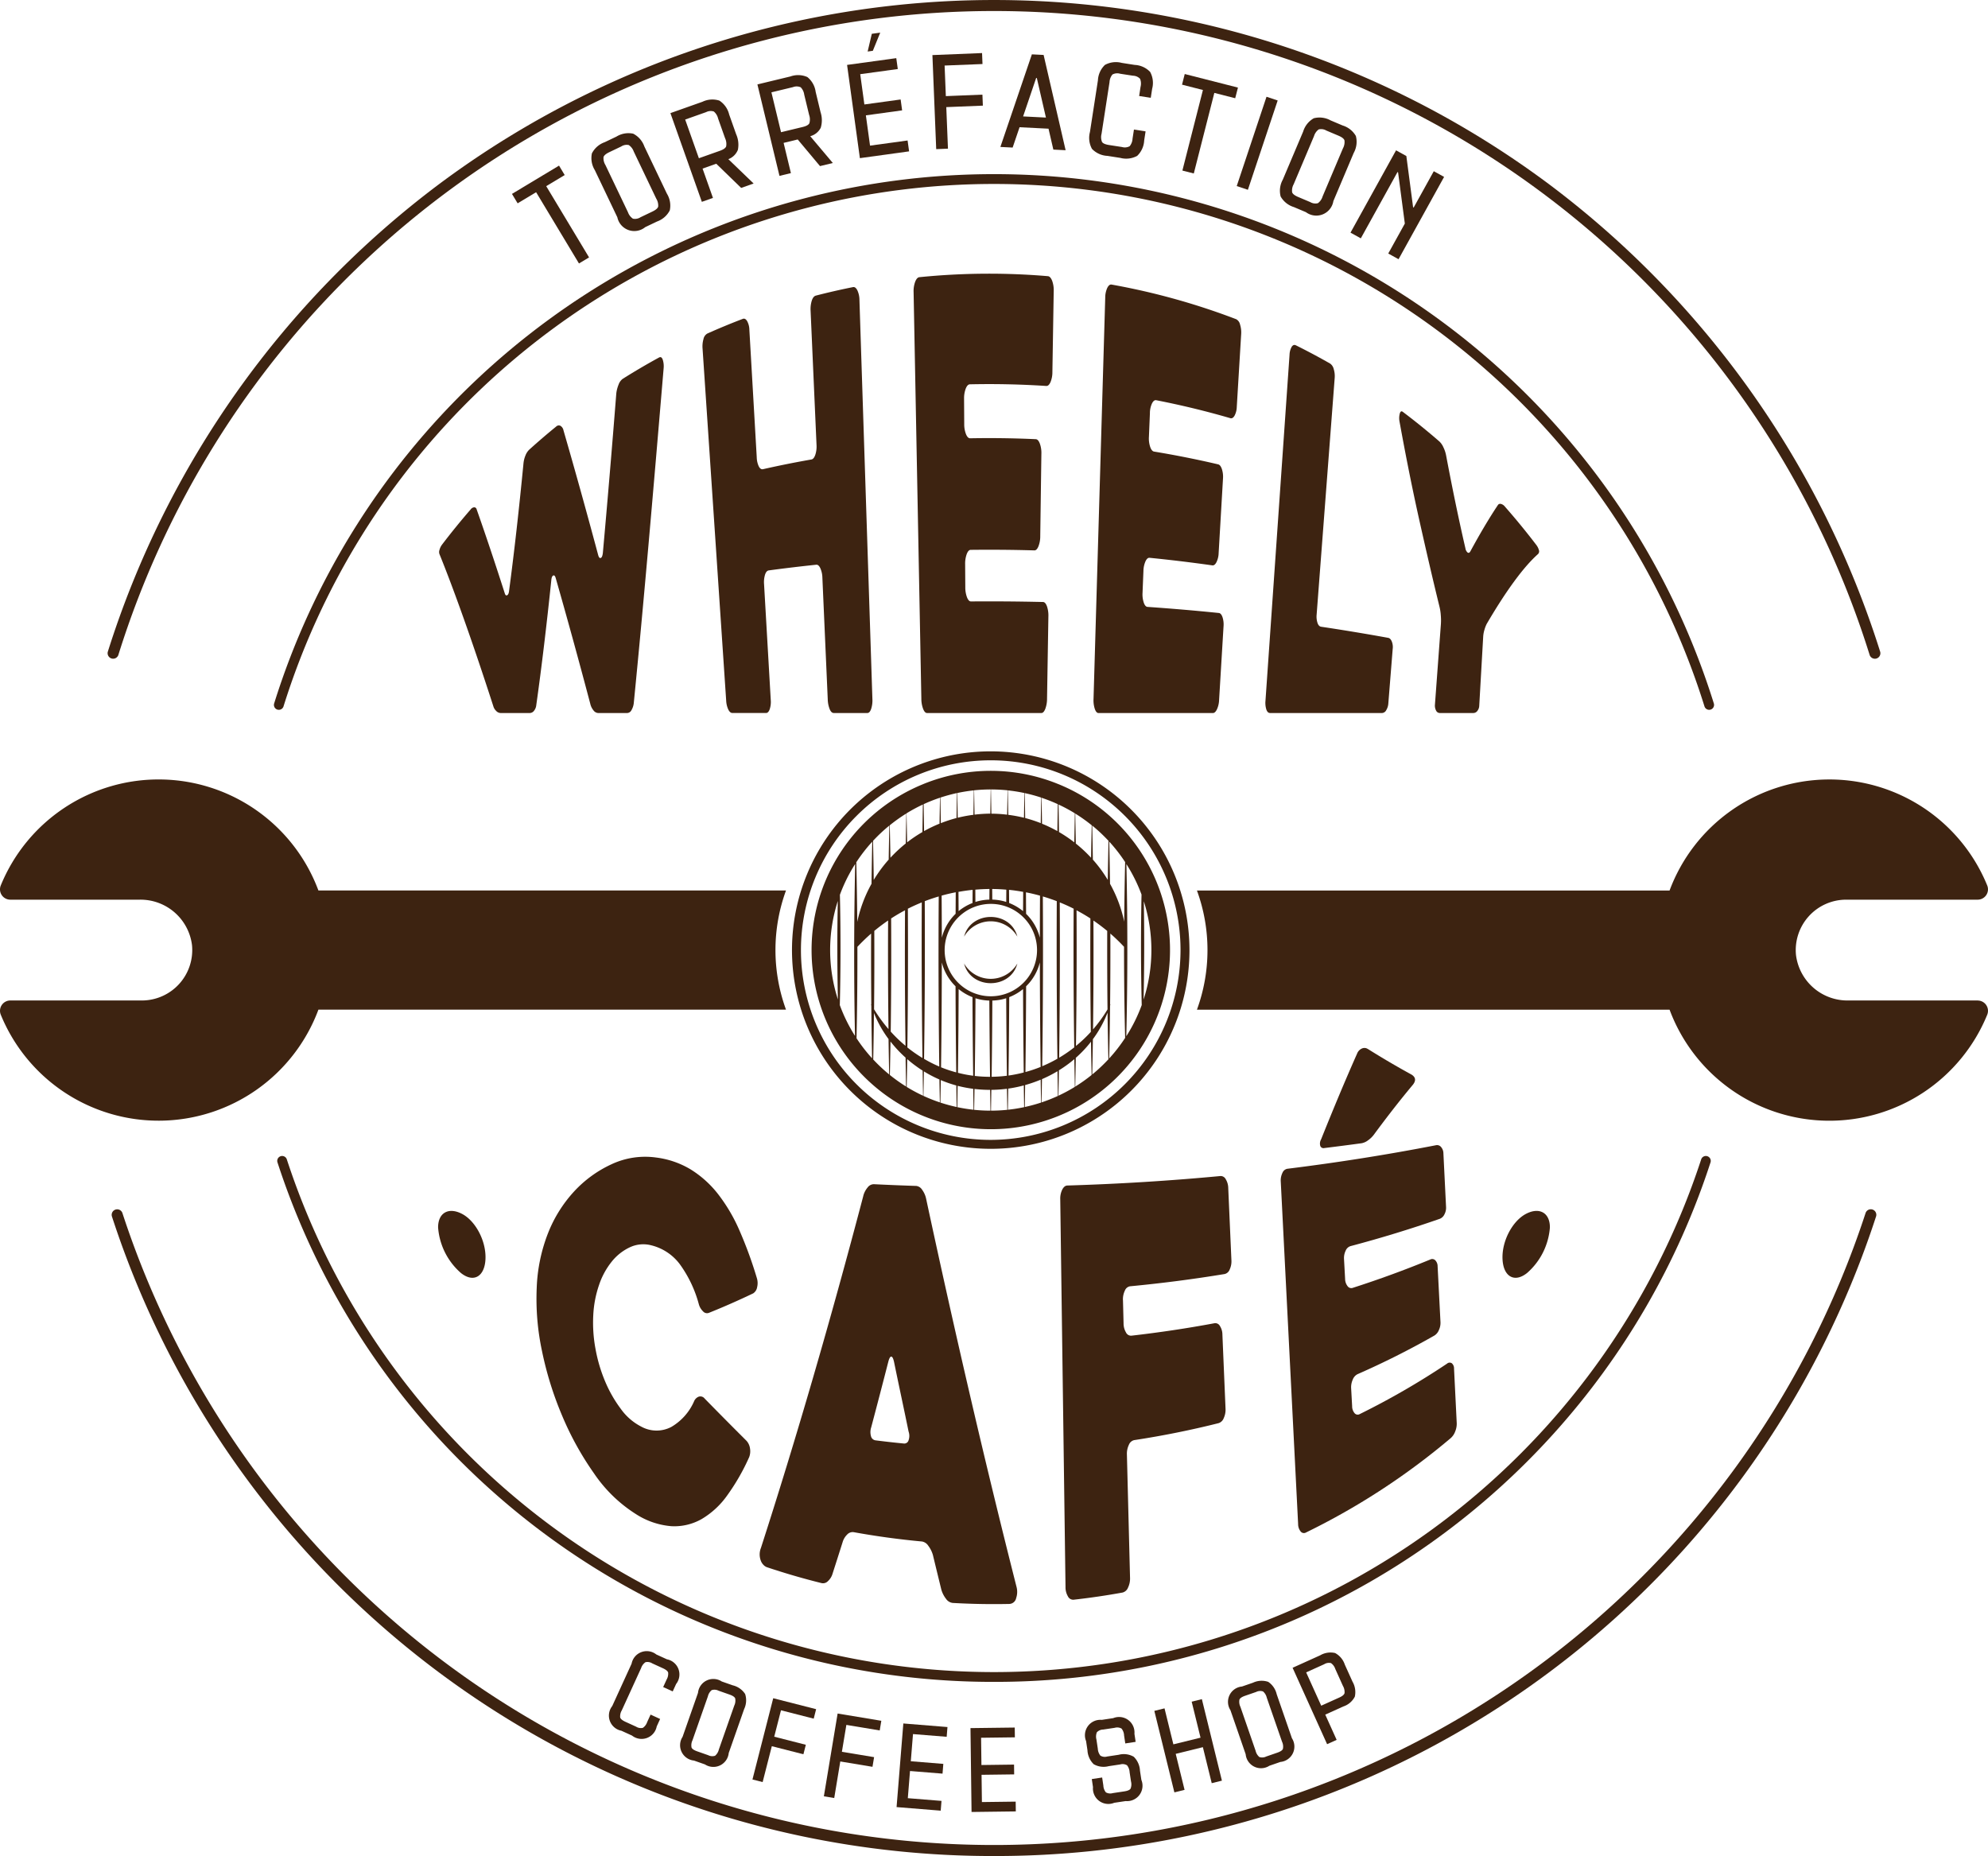 <svg xmlns="http://www.w3.org/2000/svg" xmlns:xlink="http://www.w3.org/1999/xlink" width="393.853" height="367.706" viewBox="0 0 393.853 367.706">
  <defs>
    <clipPath id="clip-path">
      <rect id="Rectangle_8" data-name="Rectangle 8" width="393.853" height="367.706" fill="#3d2311"/>
    </clipPath>
  </defs>
  <g id="Groupe_16" data-name="Groupe 16" transform="translate(0 0)">
    <g id="Groupe_15" data-name="Groupe 15" transform="translate(0 0)" clip-path="url(#clip-path)">
      <path id="Tracé_97" data-name="Tracé 97" d="M120.756,137.22a1.25,1.25,0,0,1-.018-.895,3.006,3.006,0,0,1,.52-1.067q2.743-3.6,5.661-6.96a.978.978,0,0,1,.7-.415.5.5,0,0,1,.478.4c1.7,4.811,3.562,10.363,5.562,16.6.108.383.266.524.471.429s.336-.374.39-.844c1.041-7.816,1.983-16.248,2.855-25.247a5.33,5.33,0,0,1,.386-1.58,3.207,3.207,0,0,1,.752-1.173q2.62-2.368,5.336-4.576a.738.738,0,0,1,.858-.15,1.373,1.373,0,0,1,.6.914q3.321,11.45,6.843,24.591c.131.527.3.751.523.676s.361-.413.432-1.018q1.358-15.065,2.663-31.6a6.634,6.634,0,0,1,.456-1.743,2.377,2.377,0,0,1,.826-1.137q3.541-2.229,7.188-4.22c.33-.18.576-.026.737.457a4.256,4.256,0,0,1,.17,1.668c-2.019,23.918-3.917,46.179-5.911,66.287a3.512,3.512,0,0,1-.464,1.456,1,1,0,0,1-.844.569h-5.745a1.238,1.238,0,0,1-.932-.523,3.162,3.162,0,0,1-.64-1.317q-3.509-13.253-6.83-24.841c-.124-.464-.292-.655-.5-.567s-.34.394-.387.919c-.918,8.826-1.9,17.093-2.978,24.75a2.13,2.13,0,0,1-.452,1.137,1.081,1.081,0,0,1-.859.442h-5.743a1.266,1.266,0,0,1-.916-.444,1.986,1.986,0,0,1-.538-.9c-4.257-13.17-7.921-23.355-10.642-30.069" transform="translate(-33.668 -27.38)" fill="#3d2311"/>
      <path id="Tracé_98" data-name="Tracé 98" d="M224.123,81.435q1.284,39.529,2.567,79.058a5.419,5.419,0,0,1-.248,1.965c-.19.538-.434.806-.731.808h-6.678q-.491,0-.814-.787a5.7,5.7,0,0,1-.374-1.913q-.532-12.042-1.063-24.086a4.926,4.926,0,0,0-.4-1.882c-.237-.505-.508-.74-.814-.708q-4.716.493-9.4,1.124c-.333.045-.585.333-.752.862a5.165,5.165,0,0,0-.189,1.863q.663,11.477,1.327,22.953a4.629,4.629,0,0,1-.208,1.825c-.18.5-.419.747-.717.748h-6.668c-.329,0-.607-.24-.832-.714a4.784,4.784,0,0,1-.407-1.733q-2.34-34.887-4.681-69.775a5.283,5.283,0,0,1,.186-1.871,1.606,1.606,0,0,1,.769-1.086q3.478-1.555,7.025-2.906c.317-.121.6.027.853.443a3.7,3.7,0,0,1,.44,1.693q.732,12.666,1.465,25.332a4.451,4.451,0,0,0,.4,1.749q.343.677.852.562,4.762-1.078,9.585-1.922c.312-.055.566-.36.761-.92a5.268,5.268,0,0,0,.244-1.966q-.587-13.291-1.174-26.581a5.663,5.663,0,0,1,.232-1.989c.187-.579.461-.919.818-1.01q3.656-.943,7.353-1.681c.329-.066.617.154.866.646a4.609,4.609,0,0,1,.408,1.9" transform="translate(-53.855 -22.009)" fill="#3d2311"/>
      <path id="Tracé_99" data-name="Tracé 99" d="M261.041,100q.016,2.494.032,4.988a5.344,5.344,0,0,0,.35,2.011c.228.551.5.82.821.814q6.5-.121,13.006.177.479.023.8.87a5.443,5.443,0,0,1,.308,2.028q-.113,8.163-.225,16.326a5.428,5.428,0,0,1-.355,2q-.336.821-.8.808-6.308-.177-12.624-.105c-.311,0-.573.286-.787.841a5.542,5.542,0,0,0-.313,2.023q.014,2.257.03,4.513a5.6,5.6,0,0,0,.335,2.016q.327.831.786.827,7.143-.056,14.285.111c.3.006.562.29.768.845a5.617,5.617,0,0,1,.288,2.015q-.134,8.148-.267,16.3a5.759,5.759,0,0,1-.344,2.007c-.218.549-.474.826-.771.826H253.7c-.3,0-.555-.276-.772-.823a5.718,5.718,0,0,1-.35-2q-.768-40.283-1.536-80.566a5.355,5.355,0,0,1,.311-2.04c.221-.572.5-.88.832-.915a137.938,137.938,0,0,1,25.464-.2c.332.028.611.335.836.9a5.374,5.374,0,0,1,.316,2.039q-.131,8.03-.262,16.059a5.153,5.153,0,0,1-.372,1.983c-.236.537-.516.791-.84.77q-7.554-.493-15.133-.327-.487.011-.823.854a5.373,5.373,0,0,0-.327,2.028" transform="translate(-70.044 -20.983)" fill="#3d2311"/>
      <path id="Tracé_100" data-name="Tracé 100" d="M311.657,103.606q-.1,2.382-.2,4.766a5.3,5.3,0,0,0,.252,1.983c.2.567.455.872.769.923q6.395,1.057,12.69,2.53.464.108.745.939a4.969,4.969,0,0,1,.218,1.9q-.43,7.38-.862,14.761a4.38,4.38,0,0,1-.426,1.771q-.362.706-.819.642-6.186-.875-12.437-1.5-.462-.047-.817.714a4.982,4.982,0,0,0-.4,1.9q-.088,2.155-.177,4.312a5.237,5.237,0,0,0,.241,1.951q.287.82.743.849,7.092.491,14.131,1.208c.3.03.544.306.725.82a4.7,4.7,0,0,1,.207,1.833q-.441,7.313-.883,14.627a4.826,4.826,0,0,1-.42,1.8c-.239.494-.505.743-.8.742H301.471c-.3,0-.541-.272-.733-.812a5.478,5.478,0,0,1-.255-1.977q1.159-39.756,2.318-79.512a4.657,4.657,0,0,1,.4-1.916c.246-.5.535-.727.864-.668a136.3,136.3,0,0,1,24.686,6.862,1.557,1.557,0,0,1,.759,1.056,5.174,5.174,0,0,1,.221,1.93q-.435,7.207-.87,14.413a3.9,3.9,0,0,1-.434,1.7c-.248.431-.526.6-.838.509q-7.249-2.109-14.679-3.558c-.318-.063-.6.151-.845.64a4.576,4.576,0,0,0-.413,1.867" transform="translate(-83.838 -21.813)" fill="#3d2311"/>
      <path id="Tracé_101" data-name="Tracé 101" d="M372.936,154.927q-.435,5.432-.87,10.864a2.911,2.911,0,0,1-.42,1.355.992.992,0,0,1-.8.56h-22.22q-.491,0-.731-.7a4.37,4.37,0,0,1-.171-1.706l4.769-68.565a3.415,3.415,0,0,1,.417-1.56c.231-.37.515-.474.851-.307q3.43,1.7,6.779,3.614a1.836,1.836,0,0,1,.707,1.094,4.719,4.719,0,0,1,.189,1.772l-3.575,46.863a4.085,4.085,0,0,0,.168,1.637c.16.465.4.72.728.768q6.691,1,13.284,2.2c.292.053.525.288.7.7a2.972,2.972,0,0,1,.2,1.412" transform="translate(-97.015 -26.449)" fill="#3d2311"/>
      <path id="Tracé_102" data-name="Tracé 102" d="M412.018,141.277c-2.838,2.5-6.318,7.228-10.207,13.872a6.5,6.5,0,0,0-.447,1.169,5.909,5.909,0,0,0-.245,1.317q-.393,6.863-.784,13.727a1.75,1.75,0,0,1-.368,1.016.988.988,0,0,1-.777.422H392.5a.817.817,0,0,1-.719-.488,2.115,2.115,0,0,1-.221-1.2q.592-8,1.182-16a11.452,11.452,0,0,0-.027-1.7,9.453,9.453,0,0,0-.248-1.635c-1.335-5.439-2.663-11.185-4.007-17.19s-2.645-12.511-3.916-19.5a3.665,3.665,0,0,1,.038-1.58c.125-.459.328-.585.606-.375q3.714,2.8,7.269,5.889a3.6,3.6,0,0,1,.784,1.152,6.4,6.4,0,0,1,.533,1.617c1.234,6.526,2.5,12.674,3.825,18.4a1.332,1.332,0,0,0,.444.826c.187.117.358.048.515-.213,1.926-3.554,3.754-6.627,5.456-9.18a.542.542,0,0,1,.611-.248,1.4,1.4,0,0,1,.757.49q3.239,3.679,6.27,7.653a2.959,2.959,0,0,1,.486.955.756.756,0,0,1-.119.788" transform="translate(-107.274 -31.542)" fill="#3d2311"/>
      <path id="Tracé_103" data-name="Tracé 103" d="M218.18,421.829A149.008,149.008,0,0,1,76.226,318.906a.972.972,0,0,1,1.849-.6,147.411,147.411,0,0,0,280.213,0,.972.972,0,0,1,1.849.6A149.008,149.008,0,0,1,218.18,421.829" transform="translate(-21.255 -88.625)" fill="#3d2311"/>
      <path id="Tracé_104" data-name="Tracé 104" d="M359.612,153.978a.974.974,0,0,1-.928-.683,147.462,147.462,0,0,0-281.511,0,.972.972,0,0,1-1.857-.579,149.406,149.406,0,0,1,285.224,0,.973.973,0,0,1-.928,1.262" transform="translate(-21.002 -13.352)" fill="#3d2311"/>
      <path id="Tracé_105" data-name="Tracé 105" d="M205.487,460.421a183.431,183.431,0,0,1-174.749-126.7,1.092,1.092,0,0,1,2.076-.678,181.675,181.675,0,0,0,345.344,0,1.092,1.092,0,0,1,2.077.678,183.428,183.428,0,0,1-174.749,126.7" transform="translate(-8.561 -92.715)" fill="#3d2311"/>
      <path id="Tracé_106" data-name="Tracé 106" d="M379.692,130.506a1.094,1.094,0,0,1-1.043-.766,181.737,181.737,0,0,0-346.945,0,1.092,1.092,0,0,1-2.085-.65A185.418,185.418,0,0,1,95.212,36.5a183.909,183.909,0,0,1,219.929,0,185.419,185.419,0,0,1,65.593,92.591,1.092,1.092,0,0,1-1.043,1.417" transform="translate(-8.25 -0.001)" fill="#3d2311"/>
      <path id="Tracé_107" data-name="Tracé 107" d="M189.512,377.447a42.248,42.248,0,0,1-4.3,7.481,16.484,16.484,0,0,1-5.079,4.707,10.953,10.953,0,0,1-5.99,1.413,15.181,15.181,0,0,1-6.939-2.338,28.278,28.278,0,0,1-8.383-8.107,60.161,60.161,0,0,1-6.368-11.541,67.564,67.564,0,0,1-3.95-12.718,49.55,49.55,0,0,1-1.045-12.5,32.913,32.913,0,0,1,2.228-10.816,26.494,26.494,0,0,1,5.151-8.266,23.348,23.348,0,0,1,7.4-5.4,15.716,15.716,0,0,1,8.853-1.355,17.462,17.462,0,0,1,6.882,2.368,20.722,20.722,0,0,1,5.436,4.909,33.522,33.522,0,0,1,4.271,7.3,82.011,82.011,0,0,1,3.4,9.334,3.359,3.359,0,0,1,.044,1.788,1.8,1.8,0,0,1-.78,1.217q-4.39,2.1-8.755,3.852a1.041,1.041,0,0,1-1.188-.3,3.112,3.112,0,0,1-.829-1.417,24.123,24.123,0,0,0-3.769-7.919,10.061,10.061,0,0,0-5.663-3.741,6.251,6.251,0,0,0-4.227.394,10.065,10.065,0,0,0-3.58,2.826,15.012,15.012,0,0,0-2.528,4.65,21.514,21.514,0,0,0-1.141,5.956,28.234,28.234,0,0,0,.438,6.682A30.373,30.373,0,0,0,161,362.339a25.545,25.545,0,0,0,3.12,5.469,11.3,11.3,0,0,0,4.037,3.508,6.283,6.283,0,0,0,5.96.071,10.986,10.986,0,0,0,4.529-5.112,1.641,1.641,0,0,1,.924-.893,1.072,1.072,0,0,1,1.164.388q4.106,4.195,8.307,8.382a2.834,2.834,0,0,1,.676,1.515,3.278,3.278,0,0,1-.2,1.781" transform="translate(-41.126 -88.687)" fill="#3d2311"/>
      <path id="Tracé_108" data-name="Tracé 108" d="M229.27,327.718a4.232,4.232,0,0,1,.853-1.664,1.556,1.556,0,0,1,1.247-.655q4.193.209,8.4.343a1.592,1.592,0,0,1,1.161.764,4.562,4.562,0,0,1,.787,1.764c5.5,25.617,11.482,51.572,17.93,76.974a3.859,3.859,0,0,1-.089,2.147,1.434,1.434,0,0,1-1.4,1.167q-5.584.117-11.166-.2a1.857,1.857,0,0,1-1.331-.815,5.41,5.41,0,0,1-.926-1.812q-.844-3.441-1.676-6.885a5.648,5.648,0,0,0-.915-1.82,1.876,1.876,0,0,0-1.244-.841q-6.787-.624-13.506-1.844a1.478,1.478,0,0,0-1.322.472,3.486,3.486,0,0,0-.906,1.533q-.983,3.111-1.974,6.186a3.233,3.233,0,0,1-.911,1.493,1.35,1.35,0,0,1-1.265.407q-5.478-1.357-10.854-3.159a1.735,1.735,0,0,1-.648-.434,2.367,2.367,0,0,1-.534-.82,3.579,3.579,0,0,1-.236-1.147,3.484,3.484,0,0,1,.247-1.408c7-21.686,13.833-45.225,20.283-69.742m2.441,48.426q2.795.356,5.6.626a.873.873,0,0,0,.926-.641,2.6,2.6,0,0,0,0-1.738q-.583-2.849-1.392-6.671t-1.487-7.117c-.152-.684-.332-1.034-.539-1.053s-.4.3-.578.952q-1.689,6.585-3.413,13.084a2.966,2.966,0,0,0-.04,1.716,1.071,1.071,0,0,0,.924.842" transform="translate(-58.241 -90.792)" fill="#3d2311"/>
      <path id="Tracé_109" data-name="Tracé 109" d="M303.767,347.743q.058,2.292.117,4.583a3.518,3.518,0,0,0,.477,1.808,1.11,1.11,0,0,0,1.066.647q8.3-.944,16.48-2.469a1.031,1.031,0,0,1,1.058.539,3.164,3.164,0,0,1,.5,1.7l.619,14.665a3.989,3.989,0,0,1-.353,1.89,1.636,1.636,0,0,1-1.01,1q-8.273,2.079-16.738,3.366a1.488,1.488,0,0,0-1.045.93,4.051,4.051,0,0,0-.392,1.939q.309,12.195.62,24.389a4.107,4.107,0,0,1-.4,1.961,1.591,1.591,0,0,1-1.07.975q-4.841.881-9.725,1.425a1.159,1.159,0,0,1-1.111-.666,3.546,3.546,0,0,1-.478-1.863q-.521-38.4-1.042-76.792a4.039,4.039,0,0,1,.392-1.921c.272-.53.606-.8,1-.818,10.17-.306,20.31-.933,30.356-1.881a1.126,1.126,0,0,1,1.04.637,3.43,3.43,0,0,1,.493,1.733q.315,7.15.629,14.3a3.815,3.815,0,0,1-.342,1.845,1.419,1.419,0,0,1-.988.9q-9.3,1.531-18.761,2.43a1.339,1.339,0,0,0-1.017.859,3.907,3.907,0,0,0-.381,1.894" transform="translate(-81.288 -90.162)" fill="#3d2311"/>
      <path id="Tracé_110" data-name="Tracé 110" d="M364.465,329.8q.107,1.948.215,3.9a2.39,2.39,0,0,0,.493,1.451.893.893,0,0,0,1.019.332q7.835-2.522,15.384-5.627a.841.841,0,0,1,.973.172,1.7,1.7,0,0,1,.458,1.194l.567,11.034a3.351,3.351,0,0,1-.311,1.578,2.273,2.273,0,0,1-.9,1.1,163.466,163.466,0,0,1-15.223,7.65,1.977,1.977,0,0,0-.945,1.074,3.724,3.724,0,0,0-.318,1.753l.195,3.526a2.1,2.1,0,0,0,.492,1.383.8.8,0,0,0,1.015.17,151.679,151.679,0,0,0,17.305-10,.767.767,0,0,1,.938-.066,1.339,1.339,0,0,1,.438,1.071q.266,5.391.533,10.784a3.958,3.958,0,0,1-.3,1.641,3.227,3.227,0,0,1-.864,1.308,138.268,138.268,0,0,1-28.7,18.723.821.821,0,0,1-1.053-.2,2.314,2.314,0,0,1-.505-1.487q-1.72-33.909-3.438-67.817a3.407,3.407,0,0,1,.327-1.737,1.3,1.3,0,0,1,.964-.818c9.968-1.234,19.813-2.79,29.472-4.67a1.022,1.022,0,0,1,.995.361,1.94,1.94,0,0,1,.463,1.248q.263,5.313.525,10.627a2.792,2.792,0,0,1-.323,1.464,1.714,1.714,0,0,1-.921.882q-8.679,3.025-17.7,5.415a1.545,1.545,0,0,0-.95.908,3.347,3.347,0,0,0-.319,1.685m4.707-41.665q4.357,2.731,8.682,5.094c.8.515.895,1.156.279,1.968-2.607,3.118-5.194,6.447-7.779,9.955a5.023,5.023,0,0,1-1.135,1.089,3.005,3.005,0,0,1-1.283.579q-3.682.5-7.389.955a.67.67,0,0,1-.787-.429,1.67,1.67,0,0,1,.164-1.3c2.379-5.943,4.751-11.629,7.137-17a1.788,1.788,0,0,1,.938-.99,1.19,1.19,0,0,1,1.172.088" transform="translate(-98.193 -80.339)" fill="#3d2311"/>
      <path id="Tracé_111" data-name="Tracé 111" d="M422.251,336.02a13.306,13.306,0,0,1-4.528,9.025c-2.526,2.013-4.74.684-4.861-2.846s1.979-7.463,4.638-8.866,4.762-.233,4.751,2.687" transform="translate(-115.193 -92.841)" fill="#3d2311"/>
      <path id="Tracé_112" data-name="Tracé 112" d="M129.771,342.2c-.122,3.53-2.336,4.859-4.862,2.846a13.3,13.3,0,0,1-4.527-9.025c-.012-2.921,2.087-4.085,4.751-2.688s4.762,5.335,4.638,8.867" transform="translate(-33.588 -92.841)" fill="#3d2311"/>
      <path id="Tracé_113" data-name="Tracé 113" d="M155.72,236.179H63.083a33.782,33.782,0,0,0-62.93-1A2.044,2.044,0,0,0,2.039,238H27.671A10.275,10.275,0,0,1,38.038,247,9.987,9.987,0,0,1,28.1,257.971H2.039a2.044,2.044,0,0,0-1.885,2.818,33.783,33.783,0,0,0,62.93-1H155.72a34.4,34.4,0,0,1,0-23.614" transform="translate(0 -59.761)" fill="#3d2311"/>
      <path id="Tracé_114" data-name="Tracé 114" d="M483.581,257.971H457.95a10.276,10.276,0,0,1-10.368-9.005A9.988,9.988,0,0,1,457.52,238h26.061a2.044,2.044,0,0,0,1.885-2.817,33.782,33.782,0,0,0-62.93,1H328.9a34.4,34.4,0,0,1,0,23.613h93.637a33.782,33.782,0,0,0,62.93,1,2.044,2.044,0,0,0-1.885-2.817" transform="translate(-91.768 -59.761)" fill="#3d2311"/>
      <path id="Tracé_115" data-name="Tracé 115" d="M257,206.457a39.373,39.373,0,1,0,39.373,39.372A39.417,39.417,0,0,0,257,206.457m0,76.976a37.6,37.6,0,1,1,37.6-37.6,37.646,37.646,0,0,1-37.6,37.6" transform="translate(-60.721 -57.605)" fill="#3d2311"/>
      <path id="Tracé_116" data-name="Tracé 116" d="M271.863,214.438c0-.078,0-.159,0-.236,0,.076,0,.156,0,.232a35.4,35.4,0,0,0-26.723,0l0-.232c0,.077,0,.158,0,.235a35.472,35.472,0,0,0-10.02,59.57v0a35.493,35.493,0,1,0,36.759-59.569m13.491,15.846a31.69,31.69,0,0,1,3,6.04c-.151,7.222-.138,14.726.04,21.894a31.675,31.675,0,0,1-3.058,6.176c.269-11.085.275-22.99.018-34.11m3.453,7.371a31.866,31.866,0,0,1-.045,19.469c.143-6.394.16-13.028.045-19.469m-3.7-7.759c-.092,3.861-.154,7.813-.182,11.8a26.821,26.821,0,0,0-2.811-7.5q-.057-4.239-.154-8.357a31.9,31.9,0,0,1,3.147,4.053m-3.293-4.206q-.088,3.817-.146,7.735a27.047,27.047,0,0,0-2.954-4.017q-.054-3.415-.129-6.748a32,32,0,0,1,3.229,3.031m-43.068,15.372c.9-.586,1.818-1.121,2.753-1.619-.057,8.961-.025,18.037.093,26.85a28.374,28.374,0,0,1-2.927-2.815c.1-7.375.126-14.935.081-22.416m-.523,21.92a29.722,29.722,0,0,1-2.856-3.924c.053-5.141.068-10.345.045-15.529q1.328-1.1,2.735-2.058c-.04,7.179-.014,14.428.076,21.511m.384-33.944q-.054-3.257-.128-6.437a31.929,31.929,0,0,1,3.279-2.332c-.042,1.963-.081,3.935-.114,5.939a27.242,27.242,0,0,0-3.038,2.829m33.084,39.816a27.438,27.438,0,0,1-3.009,1.482c.149-10.981.19-22.4.122-33.63.931.275,1.852.584,2.762.935-.056,10.436-.013,21.008.125,31.213m.466-30.972c.93.378,1.85.789,2.752,1.248-.056,9.182-.015,18.483.117,27.475a27.388,27.388,0,0,1-2.992,2.05c.134-10.064.177-20.483.123-30.772m-23.369,11.9a10.013,10.013,0,0,0,2.72,4.72c.02,5.747.066,11.452.138,17.056a25.472,25.472,0,0,1-3.008-1.006c.093-6.807.143-13.776.15-20.77m13.338-11.786c-.005-.871-.012-1.737-.018-2.6.936.093,1.867.232,2.8.4q-.013,1.907-.024,3.818a10.028,10.028,0,0,0-2.753-1.611m-.578-.212a9.986,9.986,0,0,0-2.769-.465c0-.7-.01-1.4-.015-2.1.935.007,1.87.055,2.8.133-.006.812-.013,1.621-.017,2.435m-3.338-.465a9.985,9.985,0,0,0-2.769.465c-.005-.814-.012-1.623-.017-2.435.932-.079,1.867-.126,2.8-.133-.005.7-.011,1.4-.015,2.1m-3.346.677a10.043,10.043,0,0,0-2.754,1.611q-.009-1.914-.023-3.818c.928-.166,1.859-.3,2.8-.4-.006.868-.013,1.734-.018,2.6m3.631.181a9.152,9.152,0,1,1-9.153,9.151,9.162,9.162,0,0,1,9.153-9.151m-6.38,16.878a10.032,10.032,0,0,0,2.739,1.6c.024,5.248.072,10.452.14,15.57a25.417,25.417,0,0,1-3.016-.583c.07-5.453.117-11,.137-16.591m3.337,1.823a9.982,9.982,0,0,0,2.745.46c.025,5.092.073,10.138.14,15.1a25.944,25.944,0,0,1-3.025-.172c.068-5.059.116-10.2.14-15.391m3.34.46a9.982,9.982,0,0,0,2.746-.46c.024,5.175.071,10.305.139,15.353a26.486,26.486,0,0,1-3.025.208c.067-4.964.115-10.009.14-15.1m3.343-.679a10.036,10.036,0,0,0,2.74-1.6c.02,5.568.066,11.094.136,16.526a26.82,26.82,0,0,1-3.014.607c.068-5.1.115-10.294.139-15.529m3.347-2.156a10.019,10.019,0,0,0,2.722-4.729c.01,6.976.061,13.923.154,20.705a27.238,27.238,0,0,1-3.013,1.014c.071-5.583.117-11.265.137-16.99m2.722-9.62a10.022,10.022,0,0,0-2.727-4.731q-.01-2.137-.025-4.263,1.4.274,2.783.658-.026,4.157-.031,8.336m-2.908-23.71c-.025-1.663-.054-3.3-.084-4.942a31.615,31.615,0,0,1,3.256.887c-.03,1.682-.063,3.355-.088,5.064a26.759,26.759,0,0,0-3.084-1.009m-.237-.058a27.017,27.017,0,0,0-3.114-.58c-.025-1.629-.053-3.239-.084-4.842a31.7,31.7,0,0,1,3.28.522c-.03,1.624-.058,3.251-.083,4.9m-3.332-.608a27.266,27.266,0,0,0-3.126-.2c-.025-1.613-.053-3.208-.083-4.8a32.235,32.235,0,0,1,3.292.172c-.03,1.6-.058,3.2-.083,4.821m-3.338-.2a27.267,27.267,0,0,0-3.126.2c-.025-1.622-.053-3.224-.083-4.821a32.235,32.235,0,0,1,3.292-.172c-.03,1.588-.058,3.183-.083,4.8m-3.345.225a27,27,0,0,0-3.113.58c-.025-1.649-.053-3.276-.083-4.9a31.649,31.649,0,0,1,3.28-.522c-.03,1.6-.058,3.213-.084,4.842m-3.35.637a26.881,26.881,0,0,0-3.109,1.019q-.04-2.553-.089-5.066a31.584,31.584,0,0,1,3.282-.9c-.03,1.638-.059,3.278-.084,4.942m-.156,14.715q-.014,2.128-.025,4.263a10.012,10.012,0,0,0-2.73,4.74q-.009-4.186-.038-8.343,1.385-.385,2.792-.66M248.3,270.4a26.018,26.018,0,0,1-3.014-1.523c.146-10.194.193-20.786.138-31.239.912-.352,1.836-.661,2.768-.937-.076,11.237-.042,22.682.108,33.7m-3.335-1.708c-.05-.032-.1-.058-.154-.09a27.079,27.079,0,0,1-2.833-1.989c.122-9.015.154-18.311.1-27.482.9-.459,1.823-.871,2.755-1.25-.053,10.311-.005,20.752.137,30.811m-3.345-.061c.029,1.929.064,3.832.1,5.725a31.848,31.848,0,0,1-3.211-2.283q.07-3.282.12-6.637a24.432,24.432,0,0,0,2.988,3.194m.326.3c.559.481,1.134.944,1.735,1.374q.649.476,1.32.9c.027,1.674.058,3.327.089,4.974a31.648,31.648,0,0,1-3.244-1.741c.036-1.823.071-3.652.1-5.508m3.3,2.423a24.04,24.04,0,0,0,3.084,1.613c.023,1.529.053,3.027.081,4.534a31.539,31.539,0,0,1-3.252-1.288c.032-1.609.062-3.224.088-4.858m3.352,1.73a24.477,24.477,0,0,0,3.075,1.065c.021,1.435.045,2.85.069,4.267a31.515,31.515,0,0,1-3.224-.879c.027-1.48.057-2.952.079-4.453m3.341,1.134a24.886,24.886,0,0,0,3.084.592c.021,1.394.045,2.771.068,4.147a31.767,31.767,0,0,1-3.221-.512c.024-1.4.048-2.806.069-4.227m3.333.621a25.571,25.571,0,0,0,3.1.179c.021,1.385.045,2.753.069,4.12a31.956,31.956,0,0,1-3.234-.167c.025-1.371.048-2.743.069-4.132m3.339.179a26.087,26.087,0,0,0,3.094-.218c.021,1.4.045,2.787.069,4.171a31.93,31.93,0,0,1-3.233.167c.025-1.368.048-2.735.069-4.12m3.345-.248a26.483,26.483,0,0,0,3.083-.63c.021,1.448.045,2.877.069,4.306a31.75,31.75,0,0,1-3.222.512c.025-1.39.049-2.78.07-4.187m3.35-.706A26.126,26.126,0,0,0,268.392,273c.023,1.526.051,3.029.079,4.534a31.6,31.6,0,0,1-3.231.881c.025-1.444.049-2.888.07-4.352m3.335-1.166a25.561,25.561,0,0,0,3.075-1.573c.025,1.652.057,3.268.087,4.894a31.6,31.6,0,0,1-3.243,1.284c.028-1.529.057-3.054.081-4.6M272,271.151a24.644,24.644,0,0,0,3.056-2.216c.031,1.852.069,3.672.108,5.487a31.858,31.858,0,0,1-3.252,1.75c.03-1.668.063-3.327.089-5.021m3.348-2.478a23.587,23.587,0,0,0,3.009-3.195q.051,3.335.121,6.594a31.747,31.747,0,0,1-3.242,2.3c.04-1.885.079-3.778.111-5.7m.032-2.354c.128-8.8.168-17.89.116-26.873.932.5,1.85,1.03,2.745,1.614-.043,7.5-.012,15.082.087,22.472a27.326,27.326,0,0,1-2.948,2.787m-.03-40.1c-.032-2-.071-3.978-.112-5.94a31.909,31.909,0,0,1,3.263,2.32q-.071,3.183-.125,6.438a27.166,27.166,0,0,0-3.026-2.818m3.492,15.256q1.4.957,2.732,2.057c-.021,5.195,0,10.409.058,15.547a27.457,27.457,0,0,1-2.871,3.965c.092-7.1.12-14.366.081-21.569m-3.681-21.245c-.04,1.9-.079,3.813-.11,5.754a27.083,27.083,0,0,0-3.031-2.043c-.026-1.835-.056-3.644-.087-5.45a31.9,31.9,0,0,1,3.228,1.738m-3.464,3.526a27,27,0,0,0-3.041-1.464c-.026-1.735-.058-3.433-.089-5.14a31.54,31.54,0,0,1,3.216,1.272c-.031,1.767-.061,3.537-.085,5.332m-23.254-6.614q-.05,2.548-.091,5.139a26.851,26.851,0,0,0-3.064,1.473c-.025-1.795-.056-3.565-.087-5.332a31.71,31.71,0,0,1,3.242-1.28m-3.482,6.8a27.115,27.115,0,0,0-3.036,2.047c-.032-1.942-.071-3.852-.112-5.754a31.69,31.69,0,0,1,3.236-1.743c-.032,1.805-.062,3.616-.088,5.45m-6.552-1.286q-.076,3.332-.132,6.749a27.046,27.046,0,0,0-2.961,4.027q-.055-3.923-.14-7.742a32.079,32.079,0,0,1,3.233-3.034m-3.386,3.195q-.09,4.12-.148,8.348a26.824,26.824,0,0,0-2.823,7.54c-.032-4-.1-7.953-.187-11.818a31.962,31.962,0,0,1,3.157-4.07m-3.417,38.48a31.714,31.714,0,0,1-3.012-6.1c.181-7.164.185-14.668.018-21.857a31.629,31.629,0,0,1,3.033-6.111c-.256,11.07-.271,22.919-.04,34.067M228.2,237.6c-.132,6.438-.125,13.1.02,19.511a31.867,31.867,0,0,1-.02-19.511m3.71,27.2c.126-5.906.18-12.017.169-18.113a36.528,36.528,0,0,1,2.718-2.627c-.018,4.713-.005,9.437.039,14.117-.032-.056-.068-.11-.1-.167.029.1.07.192.1.289.033,3.534.082,7.033.151,10.468a31.916,31.916,0,0,1-3.078-3.967M235.216,269q.092-4.541.143-9.208a23.072,23.072,0,0,0,2.891,5.161q.052,3.548.126,7.013a32.011,32.011,0,0,1-3.16-2.966m43.39,2.97q.075-3.452.127-6.984a23.017,23.017,0,0,0,2.906-5.263q.058,4.692.167,9.241a32.023,32.023,0,0,1-3.2,3.007m3.358-3.172q.117-5.155.177-10.487c.035-.109.076-.213.11-.322-.035.065-.074.126-.109.191.051-4.676.067-9.406.051-14.126a36.5,36.5,0,0,1,2.712,2.621c0,6.1.071,12.187.217,18.051a31.99,31.99,0,0,1-3.158,4.072" transform="translate(-62.216 -59.101)" fill="#3d2311"/>
      <path id="Tracé_117" data-name="Tracé 117" d="M275.47,255.863c-1.348-5.2-9.208-5.193-10.557,0a6.107,6.107,0,0,1,10.557,0" transform="translate(-73.915 -70.304)" fill="#3d2311"/>
      <path id="Tracé_118" data-name="Tracé 118" d="M275.47,264.758a6.107,6.107,0,0,1-10.557,0c1.348,5.2,9.208,5.194,10.557,0" transform="translate(-73.915 -73.872)" fill="#3d2311"/>
      <path id="Tracé_119" data-name="Tracé 119" d="M177.491,467.174l-.671,1.469a3.054,3.054,0,0,1-4.893,1.823l-2.1-.959a3.055,3.055,0,0,1-1.823-4.894l3.838-8.4a3.054,3.054,0,0,1,4.893-1.821l2.1.959a3.055,3.055,0,0,1,1.823,4.894l-.671,1.468-1.89-.862.673-1.471a2.29,2.29,0,0,0,.312-1.4c-.086-.294-.436-.58-1.053-.862l-2.1-.959a1.77,1.77,0,0,0-1.34-.232,2.286,2.286,0,0,0-.859,1.156l-3.838,8.394a2.281,2.281,0,0,0-.312,1.4q.128.439,1.051.863l2.1.959a1.765,1.765,0,0,0,1.34.231,2.275,2.275,0,0,0,.858-1.155l.672-1.469Z" transform="translate(-46.711 -126.619)" fill="#3d2311"/>
      <path id="Tracé_120" data-name="Tracé 120" d="M199.8,464.362a4.046,4.046,0,0,1-.193,2.989l-3.056,8.707a3.055,3.055,0,0,1-4.705,2.262l-2.176-.765a3.052,3.052,0,0,1-2.262-4.7l3.055-8.709a3.053,3.053,0,0,1,4.705-2.26l2.177.763a4.05,4.05,0,0,1,2.455,1.717m-2.153,2.3a2.3,2.3,0,0,0,.183-1.429c-.112-.282-.488-.536-1.126-.76l-2.177-.765a1.766,1.766,0,0,0-1.355-.108,2.291,2.291,0,0,0-.749,1.228l-3.055,8.709a2.286,2.286,0,0,0-.184,1.427q.169.426,1.127.762l2.177.764a1.779,1.779,0,0,0,1.355.109,2.29,2.29,0,0,0,.749-1.23Z" transform="translate(-52.179 -128.761)" fill="#3d2311"/>
      <path id="Tracé_121" data-name="Tracé 121" d="M206.764,482.746l4.113-16.1,8.5,2.17-.479,1.878-6.484-1.657-1.337,5.233,6.26,1.6-.479,1.88-6.26-1.6-1.817,7.109Z" transform="translate(-57.69 -130.203)" fill="#3d2311"/>
      <path id="Tracé_122" data-name="Tracé 122" d="M226.384,487.248l2.726-16.4,8.657,1.439-.318,1.913-6.607-1.1-.886,5.331,6.379,1.059-.318,1.914-6.379-1.059-1.2,7.244Z" transform="translate(-63.164 -131.373)" fill="#3d2311"/>
      <path id="Tracé_123" data-name="Tracé 123" d="M249.617,475.684l-.435,5.383,6.443.522-.156,1.932-6.443-.52-.435,5.383,6.673.539-.156,1.934-8.744-.708,1.34-16.567,8.743.709-.156,1.931Z" transform="translate(-68.739 -132.137)" fill="#3d2311"/>
      <path id="Tracé_124" data-name="Tracé 124" d="M268.775,476.725l.069,5.4,6.461-.084.024,1.939-6.461.084.069,5.4,6.692-.086.025,1.939-8.769.111-.212-16.615,8.769-.11.024,1.938Z" transform="translate(-74.406 -132.449)" fill="#3d2311"/>
      <path id="Tracé_125" data-name="Tracé 125" d="M306.165,477.094l-.24-1.6a2.286,2.286,0,0,0-.505-1.348,1.775,1.775,0,0,0-1.352-.146l-2.281.342a1.771,1.771,0,0,0-1.249.537,2.281,2.281,0,0,0-.088,1.437l.274,1.826a2.389,2.389,0,0,0,.51,1.368,1.688,1.688,0,0,0,1.354.172l2.283-.343a3.956,3.956,0,0,1,2.974.393,4.128,4.128,0,0,1,1.231,2.753l.275,1.826a3.054,3.054,0,0,1-3.1,4.2l-2.282.342a3.053,3.053,0,0,1-4.2-3.1l-.239-1.6,2.053-.309.239,1.6a2.286,2.286,0,0,0,.505,1.347,1.777,1.777,0,0,0,1.353.146l2.281-.343q1-.15,1.249-.539a2.277,2.277,0,0,0,.088-1.435l-.275-1.826a2.4,2.4,0,0,0-.509-1.37,1.7,1.7,0,0,0-1.355-.169l-2.281.342a3.957,3.957,0,0,1-2.975-.392,4.132,4.132,0,0,1-1.23-2.756l-.274-1.823a3.054,3.054,0,0,1,3.1-4.2l2.28-.345a3.056,3.056,0,0,1,4.2,3.1l.24,1.6Z" transform="translate(-83.23 -131.693)" fill="#3d2311"/>
      <path id="Tracé_126" data-name="Tracé 126" d="M326.609,466.9l3.972,16.145-2.018.5-1.754-7.131-5.381,1.324,1.754,7.131-2.018.5-3.972-16.145,2.018-.5,1.754,7.13,5.381-1.322-1.754-7.131Z" transform="translate(-88.501 -130.272)" fill="#3d2311"/>
      <path id="Tracé_127" data-name="Tracé 127" d="M345.42,462.044a4.039,4.039,0,0,1,1.7,2.463l3.017,8.719a3.054,3.054,0,0,1-2.282,4.7l-2.18.754a3.054,3.054,0,0,1-4.7-2.283l-3.015-8.72a3.052,3.052,0,0,1,2.282-4.694l2.18-.754a4.041,4.041,0,0,1,2.989-.18m-.257,3.14a2.286,2.286,0,0,0-.743-1.23,1.76,1.76,0,0,0-1.356.1l-2.18.754c-.639.221-1.015.472-1.129.756A2.283,2.283,0,0,0,339.93,467l3.016,8.721a2.281,2.281,0,0,0,.743,1.23,1.769,1.769,0,0,0,1.355-.1l2.181-.754c.639-.221,1.017-.472,1.129-.756a2.28,2.28,0,0,0-.177-1.429Z" transform="translate(-94.189 -128.859)" fill="#3d2311"/>
      <path id="Tracé_128" data-name="Tracé 128" d="M363.61,454.179a4.044,4.044,0,0,1,1.921,2.3l1.52,3.363a4.131,4.131,0,0,1,.461,2.981,3.962,3.962,0,0,1-2.285,1.944l-3.573,1.615,2.26,5-1.892.854L355.185,457.1l5.465-2.469a4.047,4.047,0,0,1,2.96-.453m.031,3.15a2.288,2.288,0,0,0-.854-1.157,1.755,1.755,0,0,0-1.34.226l-3.574,1.614,2.983,6.6L364.43,463q.924-.416,1.046-.877a2.406,2.406,0,0,0-.317-1.426Z" transform="translate(-99.102 -126.688)" fill="#3d2311"/>
      <path id="Tracé_129" data-name="Tracé 129" d="M151.13,47.383l-3.662,2.2,8.49,14.116-2,1.2-8.49-14.116-3.662,2.2-1.122-1.865,9.323-5.606Z" transform="translate(-39.254 -12.701)" fill="#3d2311"/>
      <path id="Tracé_130" data-name="Tracé 130" d="M170.772,36.683a4.533,4.533,0,0,1,2.213,2.529l4.464,9.348a4.529,4.529,0,0,1,.578,3.311,4.54,4.54,0,0,1-2.531,2.214L173.16,55.2a3.428,3.428,0,0,1-5.525-1.953L163.171,43.9a4.525,4.525,0,0,1-.577-3.311,4.53,4.53,0,0,1,2.531-2.214l2.336-1.115a4.521,4.521,0,0,1,3.312-.577m.11,3.534a2.566,2.566,0,0,0-.985-1.28,1.983,1.983,0,0,0-1.5.286l-2.337,1.115c-.685.328-1.074.656-1.164.988a2.566,2.566,0,0,0,.377,1.569l4.465,9.348a2.549,2.549,0,0,0,.985,1.28,1.988,1.988,0,0,0,1.5-.284l2.337-1.118q1.028-.489,1.164-.986a2.567,2.567,0,0,0-.377-1.571Z" transform="translate(-45.33 -10.2)" fill="#3d2311"/>
      <path id="Tracé_131" data-name="Tracé 131" d="M197.593,37.294a3.264,3.264,0,0,1-1.895,1.867l5.007,4.821-2.466.873-4.939-4.79-2.71.961,2.058,5.811-2.2.777-6.227-17.578,6.348-2.248a4.533,4.533,0,0,1,3.355-.227,4.533,4.533,0,0,1,1.935,2.748l1.384,3.906a5.128,5.128,0,0,1,.349,3.077m-3.93-6.2a2.552,2.552,0,0,0-.845-1.376,1.987,1.987,0,0,0-1.521.125l-4.151,1.47,2.716,7.666,4.15-1.471q1.075-.379,1.254-.883A2.706,2.706,0,0,0,195.048,35Z" transform="translate(-51.401 -7.627)" fill="#3d2311"/>
      <path id="Tracé_132" data-name="Tracé 132" d="M220.666,31.092a3.258,3.258,0,0,1-2.076,1.659l4.477,5.311-2.542.612L216.11,33.4l-2.793.675,1.445,5.989-2.265.547-4.371-18.119,6.542-1.579a4.527,4.527,0,0,1,3.358.123,4.532,4.532,0,0,1,1.64,2.933L220.638,28a5.129,5.129,0,0,1,.028,3.1M217.4,24.516a2.566,2.566,0,0,0-.7-1.456,1.992,1.992,0,0,0-1.526-.032L210.9,24.061l1.906,7.9,4.278-1.032q1.107-.266,1.337-.75a2.694,2.694,0,0,0-.049-1.637Z" transform="translate(-58.071 -5.768)" fill="#3d2311"/>
      <path id="Tracé_133" data-name="Tracé 133" d="M235.365,17.2l.824,6,7.184-.988.295,2.156-7.182.988.824,6,7.441-1.021.3,2.156L235.3,33.836l-2.538-18.472,9.748-1.34.3,2.156Zm2.5-4.631-1.027.142.824-3.511,1.668-.23Z" transform="translate(-64.943 -2.504)" fill="#3d2311"/>
      <path id="Tracé_134" data-name="Tracé 134" d="M256.964,33.618l-.752-18.635,9.836-.4.087,2.174-7.506.3.244,6.056,7.247-.293L266.208,25l-7.247.293.332,8.23Z" transform="translate(-71.487 -4.071)" fill="#3d2311"/>
      <path id="Tracé_135" data-name="Tracé 135" d="M287.813,33.928l-2.43-.123-.957-4.142-5.738-.291L277.318,33.4l-2.429-.121,6.239-18.345,2.326.118Zm-3.9-6.469-1.807-7.839-.128-.006-2.588,7.618Z" transform="translate(-76.698 -4.167)" fill="#3d2311"/>
      <path id="Tracé_136" data-name="Tracé 136" d="M310.477,30.805,310.2,32.6a4.537,4.537,0,0,1-1.389,3.06,4.548,4.548,0,0,1-3.337.4l-2.559-.4a4.535,4.535,0,0,1-3.06-1.389,4.528,4.528,0,0,1-.4-3.337l1.58-10.236a4.529,4.529,0,0,1,1.389-3.06,4.532,4.532,0,0,1,3.336-.4l2.559.4a4.532,4.532,0,0,1,3.061,1.389,4.541,4.541,0,0,1,.4,3.337l-.277,1.79-2.3-.355L309.476,22a2.567,2.567,0,0,0-.091-1.611,1.987,1.987,0,0,0-1.4-.61l-2.559-.394a1.982,1.982,0,0,0-1.518.159,2.566,2.566,0,0,0-.575,1.51l-1.579,10.235a2.553,2.553,0,0,0,.092,1.611q.273.435,1.4.61l2.559.394a1.994,1.994,0,0,0,1.518-.159,2.567,2.567,0,0,0,.573-1.51l.277-1.79Z" transform="translate(-83.52 -4.779)" fill="#3d2311"/>
      <path id="Tracé_137" data-name="Tracé 137" d="M335.336,25.137,331.2,24.08l-4.068,15.963-2.259-.575,4.068-15.963-4.141-1.057.538-2.107,10.542,2.686Z" transform="translate(-90.623 -5.676)" fill="#3d2311"/>
      <rect id="Rectangle_7" data-name="Rectangle 7" width="18.654" height="2.331" transform="translate(245.015 36.865) rotate(-71.559)" fill="#3d2311"/>
      <path id="Tracé_138" data-name="Tracé 138" d="M366.742,35.962a4.529,4.529,0,0,1-.426,3.334l-4.034,9.544a3.428,3.428,0,0,1-5.43,2.2l-2.386-1.009a4.543,4.543,0,0,1-2.63-2.1,4.536,4.536,0,0,1,.426-3.336L356.3,35.06a4.535,4.535,0,0,1,2.1-2.628,4.541,4.541,0,0,1,3.335.424l2.385,1.009a4.534,4.534,0,0,1,2.63,2.1m-2.572,2.428a2.576,2.576,0,0,0,.3-1.588q-.16-.489-1.209-.932l-2.386-1.009a1.991,1.991,0,0,0-1.511-.218,2.571,2.571,0,0,0-.926,1.324l-4.033,9.544a2.552,2.552,0,0,0-.3,1.585q.158.488,1.208.934l2.385,1.009a1.988,1.988,0,0,0,1.512.215,2.554,2.554,0,0,0,.925-1.324Z" transform="translate(-98.121 -9.003)" fill="#3d2311"/>
      <path id="Tracé_139" data-name="Tracé 139" d="M389.642,46.572,380.618,62.88l-2.039-1.128,3.284-5.934-1.338-10.148-.112-.063-7.27,13.137L371.1,57.616l9.024-16.308,2.038,1.128L383.5,52.584l.112.063,3.986-7.2Z" transform="translate(-103.544 -11.526)" fill="#3d2311"/>
    </g>
  </g>
</svg>
